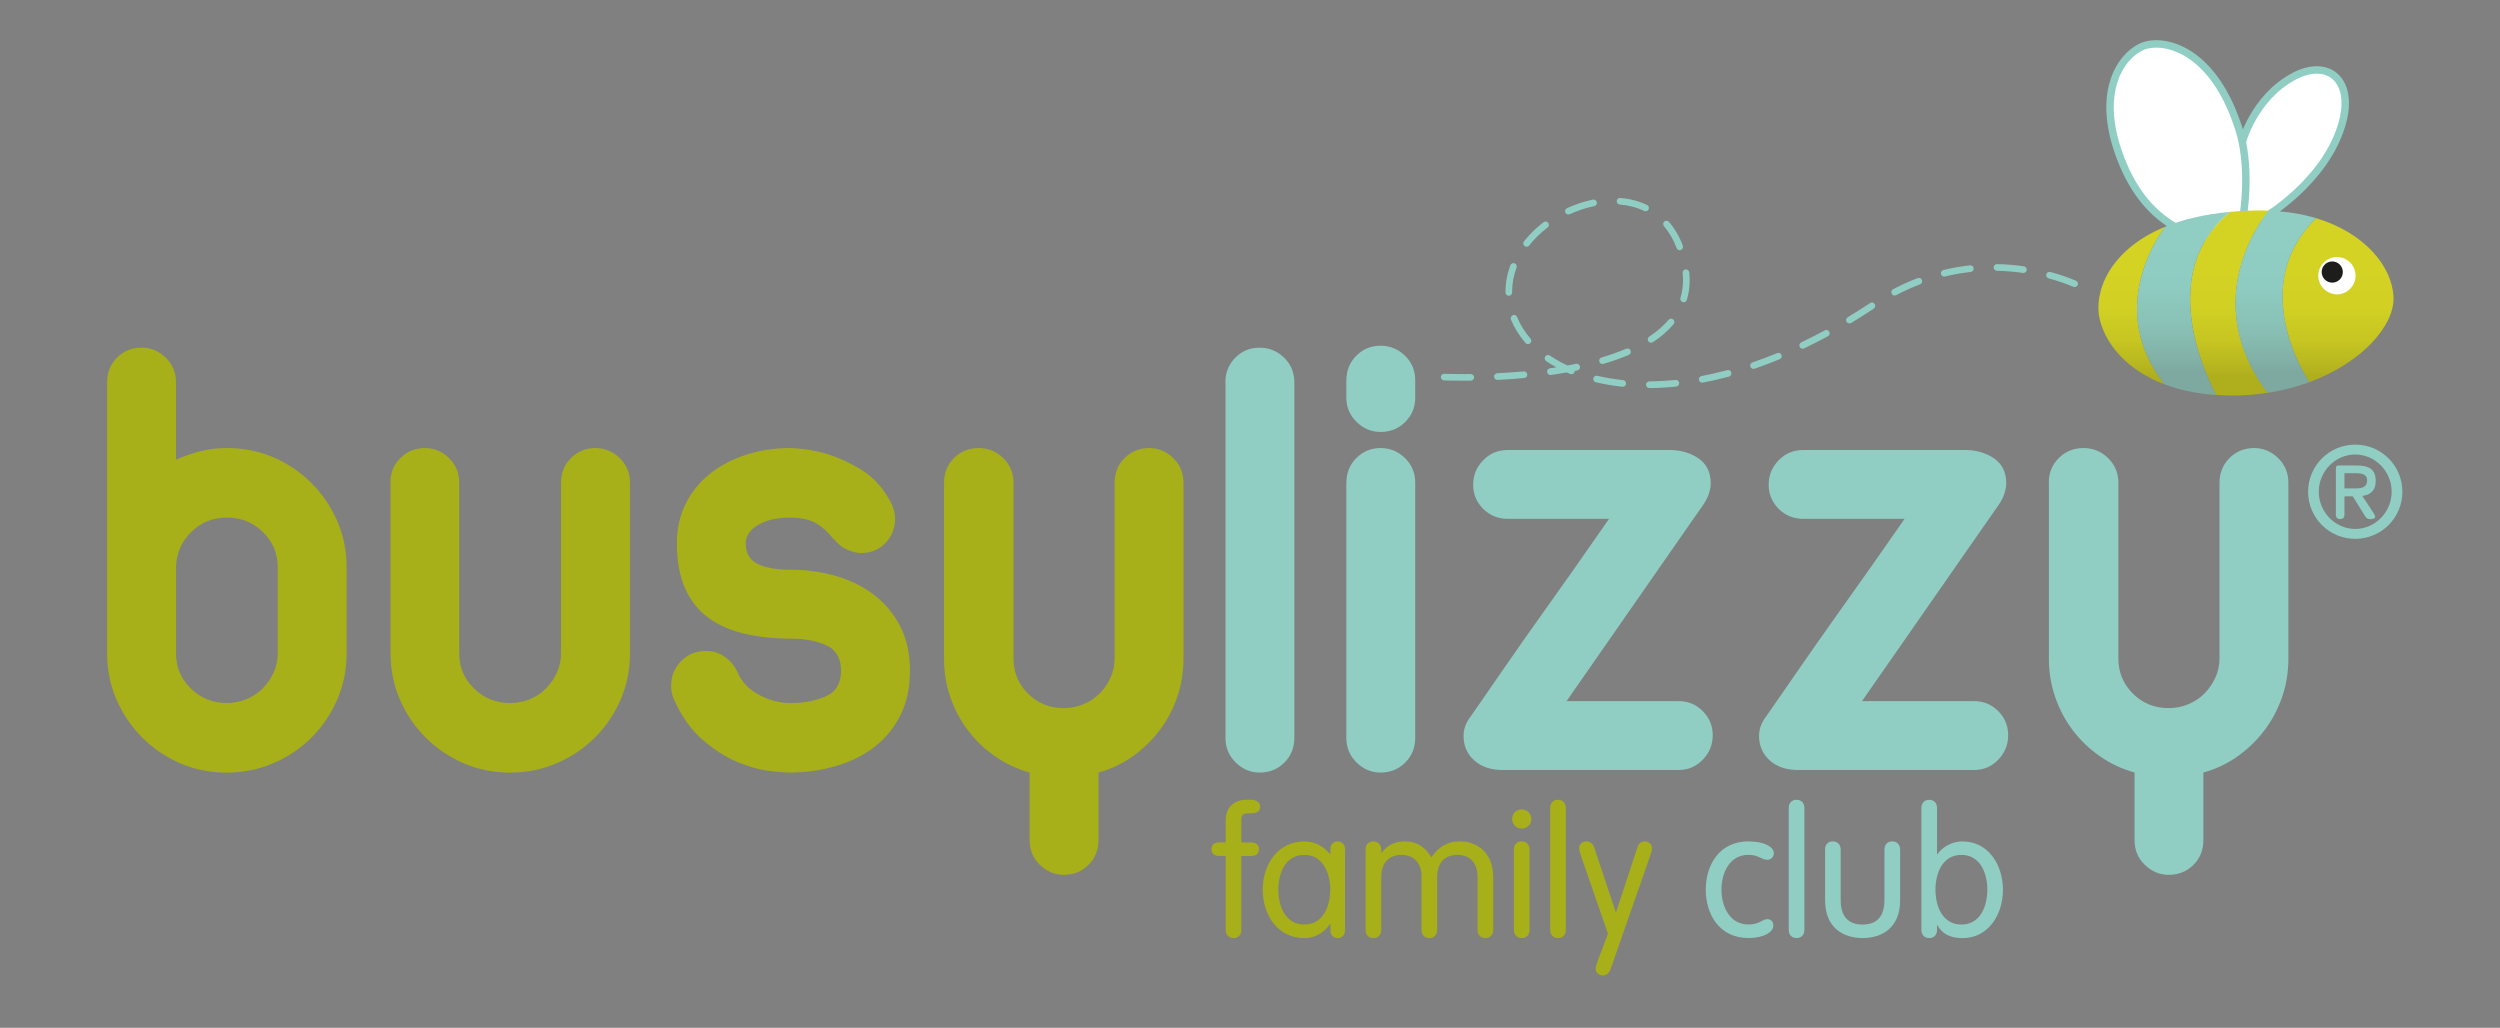 <?xml version="1.0" encoding="UTF-8"?>
<!-- Generator: Adobe Illustrator 27.2.0, SVG Export Plug-In . SVG Version: 6.00 Build 0)  -->
<svg xmlns="http://www.w3.org/2000/svg" xmlns:xlink="http://www.w3.org/1999/xlink" version="1.1" x="0px" y="0px" viewBox="0 0 450 185" style="enable-background:new 0 0 450 185;" xml:space="preserve">
<rect x="0" y="0" width="450" height="185" fill="#808080" stroke="none"/>
<style type="text/css">
	.st0{fill:#A7B018;}
	.st1{fill:#F7BE00;}
	.st2{fill:#87557C;}
	.st3{fill:#BD0A79;}
	.st4{fill:#D688B8;}
	.st5{fill:#EB6680;}
	.st6{fill:#90CEC3;}
	.st7{clip-path:url(#SVGID_00000068662082718157584210000011978409343420199845_);fill:#E3E3E2;}
	.st8{fill:#FFFFFF;}
	.st9{clip-path:url(#SVGID_00000105412341331339187940000014693653068623021704_);fill:#E3E3E2;}
	.st10{clip-path:url(#SVGID_00000037691167837266247370000001266091870562992290_);fill:#F0F0F0;}
	.st11{clip-path:url(#SVGID_00000005265414849479464040000007526634181781883050_);fill:#E3E3E2;}
	.st12{clip-path:url(#SVGID_00000109010061845990394260000012034644555298704519_);fill:#F0F0F0;}
	.st13{clip-path:url(#SVGID_00000161603324089175964080000000386241970836623235_);fill:#E3E3E2;}
	.st14{fill:#86557C;}
	.st15{fill:#8CCABF;}
	.st16{fill:#FFFFFF;stroke:#87C5B8;stroke-width:1.344;stroke-linecap:round;stroke-linejoin:round;}
	.st17{fill:url(#SVGID_00000137815983651492861050000015522559956363458977_);}
	.st18{fill:url(#SVGID_00000155121645016574296390000014022105361401626514_);}
	.st19{fill:url(#SVGID_00000026844003037830226640000012586044824494817194_);}
	.st20{fill:url(#SVGID_00000094613658035659320990000012875883778532396423_);}
	.st21{fill:url(#SVGID_00000038379523991055830570000002855412524014624908_);}
	.st22{fill:#1D1E1C;}
	.st23{fill:url(#SVGID_00000062898088298029106970000008467682534255261362_);}
	.st24{fill:url(#SVGID_00000066501711466451211290000015585632885576819357_);}
	.st25{fill:url(#SVGID_00000017481890249661680490000009142301686017831594_);}
	.st26{fill:url(#SVGID_00000026845966964452742800000008803549573514671530_);}
	.st27{fill:url(#SVGID_00000001649925846499885390000015964586421952326287_);}
	.st28{fill:url(#SVGID_00000085966168622464094630000017795992004290238874_);}
	.st29{fill:url(#SVGID_00000042006628332346762210000008663445605462119575_);}
	.st30{fill:url(#SVGID_00000111184542444263184500000010205737458443420071_);}
	.st31{fill:url(#SVGID_00000075149178746921654380000007469163144928812964_);}
	.st32{fill:url(#SVGID_00000104695780265978699010000017192060570510722697_);}
	.st33{fill:#8DCBC0;}
	.st34{fill:#DA84B5;}
	.st35{fill:#BD0879;}
	.st36{fill:#FFFFFF;stroke:#90CEC3;stroke-width:1.341;stroke-linecap:round;stroke-linejoin:round;}
	.st37{fill:url(#SVGID_00000028310657577959737610000003172123384438422674_);}
	.st38{fill:url(#SVGID_00000136386912960482871830000014391711144808921217_);}
	.st39{fill:url(#SVGID_00000080912469386707607260000014548898503562931584_);}
	.st40{fill:url(#SVGID_00000037679014213089817590000004735859252123836597_);}
	.st41{fill:url(#SVGID_00000062875782318633645140000016498934014088276889_);}
	.st42{fill:#FFFFFF;stroke:#90CEC3;stroke-width:2.482;stroke-linecap:round;stroke-linejoin:round;}
	.st43{fill:url(#SVGID_00000119076735634892196010000008944261852593373847_);}
	.st44{fill:url(#SVGID_00000062178839481396610550000015953562068946586544_);}
	.st45{fill:url(#SVGID_00000161605501506867611810000013707574816314737542_);}
	.st46{fill:url(#SVGID_00000067948326953225355940000007686462217523710653_);}
	.st47{fill:url(#SVGID_00000140725632811693523160000005572655142214086054_);}
	.st48{fill:url(#SVGID_00000051355617964713156860000008589375886357476003_);}
	.st49{fill:url(#SVGID_00000134968366571393803200000013004520353675166893_);}
	.st50{fill:url(#SVGID_00000183226047987251221520000000199492773518633877_);}
	.st51{fill:url(#SVGID_00000085952361220241847430000003747264954988578455_);}
	.st52{fill:url(#SVGID_00000039121824007001028040000003648221774743465147_);}
	.st53{fill:url(#SVGID_00000026853694424340386290000009190529154322287769_);}
	.st54{fill:url(#SVGID_00000034048312404212937780000015662006240479898504_);}
	.st55{fill:url(#SVGID_00000057134284253964267560000001041759083183366078_);}
	.st56{fill:url(#SVGID_00000103958835477277560560000002632473198732725428_);}
	.st57{fill:url(#SVGID_00000075870520461586357930000002548062339496218524_);}
	.st58{fill:url(#SVGID_00000135650588002385666870000004070179803464184255_);}
	.st59{fill:url(#SVGID_00000103955151296178159460000001081288916674674861_);}
	.st60{fill:url(#SVGID_00000174563915523275395800000000298118448116126892_);}
	.st61{fill:url(#SVGID_00000067957896322082299970000009333264032757235105_);}
	.st62{fill:url(#SVGID_00000080907067043331233120000007499047897684838553_);}
	.st63{fill:url(#SVGID_00000114033111663091700790000004545246318665473183_);}
	.st64{fill:url(#SVGID_00000148621265085513946470000011206542547671235247_);}
	.st65{fill:url(#SVGID_00000103258613480710361590000015434342870083466629_);}
	.st66{fill:url(#SVGID_00000103953174576773691950000016083074841627495861_);}
	.st67{fill:url(#SVGID_00000075873357649864250310000017457929249914066350_);}
	.st68{fill:url(#SVGID_00000036238671617905974600000016416414540724403613_);}
	.st69{fill:#B3B3B3;}
	.st70{fill:url(#SVGID_00000075848889092397917170000002367785387535709348_);}
	.st71{fill:#8FCDC2;}
	.st72{fill:url(#SVGID_00000075156728861144504960000014913983434815871123_);}
	.st73{fill:url(#SVGID_00000070089894709348189940000003199131469771780003_);}
	.st74{fill:#DD85BA;}
	.st75{fill:url(#SVGID_00000132071371086936068100000011433814585806484409_);}
	.st76{fill:url(#SVGID_00000099642172150951934830000009575129633905756323_);}
	.st77{fill:url(#SVGID_00000140706857118783722250000002609579804308517047_);}
	.st78{fill:url(#SVGID_00000094605319437937484890000013582035628514958783_);}
	.st79{fill:url(#SVGID_00000117634246614965605170000015813592685704502448_);}
	.st80{fill:url(#SVGID_00000008855318618628323510000016981371216899436686_);}
	.st81{fill:url(#SVGID_00000172423959599046093040000001184858547191289217_);}
	.st82{fill:url(#SVGID_00000049902410738485257820000000073066844219561904_);}
	.st83{fill:url(#SVGID_00000150070835529623129280000000476173362040748944_);}
	.st84{fill:url(#SVGID_00000165231747877676438860000006447711176110363008_);}
	.st85{fill:url(#SVGID_00000111166173821804214520000014081820510500170668_);}
	.st86{fill:url(#SVGID_00000072244310217351063250000016664596491842380422_);}
	.st87{fill:url(#SVGID_00000043446622334643496370000015294198937025071039_);}
	.st88{fill:url(#SVGID_00000013890867986444361520000010348602441945573282_);}
	.st89{fill:url(#SVGID_00000093874722336947338120000017920149092889272741_);}
	.st90{fill:url(#SVGID_00000166656722960952087310000012417184915869400734_);}
	.st91{fill:url(#SVGID_00000013884676586782071810000010597032225698659998_);}
	.st92{fill:url(#SVGID_00000035493167499229400130000002706236501455223459_);}
	.st93{fill:url(#SVGID_00000170981606828403228870000016092469758948611495_);}
	.st94{fill:url(#SVGID_00000041258437232575372830000004891214496618231171_);}
	.st95{fill:url(#SVGID_00000103267482606155753250000016843579667622740647_);}
	.st96{fill:url(#SVGID_00000121959824044632808940000015037148714524217751_);}
	.st97{fill:url(#SVGID_00000030481786744271567740000001920289734044608672_);}
	.st98{fill:url(#SVGID_00000049180838445149780750000000728132918910151580_);}
	.st99{fill:url(#SVGID_00000175315005008816106490000012226251708149486728_);}
	.st100{fill:url(#SVGID_00000103974541886315430820000000877725313623125680_);}
	.st101{fill:url(#SVGID_00000172410323749658831680000016255658393737688464_);}
	.st102{fill:url(#SVGID_00000056388662740936553080000008276573214701487758_);}
	.st103{fill:url(#SVGID_00000178174619661828700330000004396818796397860270_);}
	.st104{fill:url(#SVGID_00000150089897135328809030000009812242772394455449_);}
	.st105{fill:url(#SVGID_00000150794150558661638150000015152439825124125604_);}
	.st106{fill:url(#SVGID_00000086650287837140961460000004831413985566380206_);}
	.st107{fill:url(#SVGID_00000037652684290327192800000016585237236545802136_);}
	.st108{fill:url(#SVGID_00000178917327840139060670000008399387876313518514_);}
	.st109{fill:url(#SVGID_00000082356296156860295210000014048768572822898337_);}
	.st110{fill:url(#SVGID_00000159449933064605462440000000266243471788965789_);}
	.st111{fill:url(#SVGID_00000076572231789090447480000003085122429108281488_);}
	.st112{fill:url(#SVGID_00000034061256128962940030000004583098650506310278_);}
	.st113{fill:url(#SVGID_00000055676982677022264140000000150206792604170399_);}
	.st114{fill:url(#SVGID_00000048497942864573255280000009018111076574396069_);}
	.st115{fill:#FFFFFF;stroke:#88C6B9;stroke-width:1.345;stroke-linecap:round;stroke-linejoin:round;}
	.st116{fill:url(#SVGID_00000068644067664567934330000006575629873636347551_);}
	.st117{fill:url(#SVGID_00000018235865446590806720000009285177280142681779_);}
	.st118{fill:url(#SVGID_00000044146519243943600660000013012889164683381384_);}
	.st119{fill:url(#SVGID_00000108996441792514396950000002896290968478348174_);}
	.st120{fill:url(#SVGID_00000136371163680809997700000016486063526997537210_);}
	.st121{fill:url(#SVGID_00000148625279302137524070000013524005013158301594_);}
	.st122{fill:url(#SVGID_00000117665267002984100410000017469077273385717154_);}
	.st123{fill:url(#SVGID_00000128471722400312227140000004526441577692940986_);}
	.st124{fill:url(#SVGID_00000168079529860750609880000009069039526573289607_);}
	.st125{fill:url(#SVGID_00000119836980003711824240000013727332768668662161_);}
	.st126{fill:#FFFFFF;stroke:#87C5B8;stroke-width:2.486;stroke-linecap:round;stroke-linejoin:round;}
	.st127{fill:url(#SVGID_00000178168688948648827780000001120619840457471119_);}
	.st128{fill:url(#SVGID_00000042012529224969242770000014523273615859511437_);}
	.st129{fill:url(#SVGID_00000152946790596423808760000010272889809185795477_);}
	.st130{fill:url(#SVGID_00000044867813399733173490000011963227916606751912_);}
	.st131{fill:url(#SVGID_00000045579294693823925080000008168368022382518954_);}
	.st132{fill:url(#SVGID_00000130642665379160483570000006278544777213270702_);}
	.st133{fill:url(#SVGID_00000011739577228574996250000011989146940719642259_);}
	.st134{fill:url(#SVGID_00000060742501494654304730000017019367650933318037_);}
	.st135{fill:url(#SVGID_00000152261975275194978320000017179572382145343653_);}
	.st136{fill:url(#SVGID_00000165214125524952752040000010827770862539477177_);}
	.st137{fill:url(#SVGID_00000126300286247413567860000000293605462612949120_);}
	.st138{fill:url(#SVGID_00000132799150023517489030000003611551184207276189_);}
	.st139{fill:url(#SVGID_00000150068394869306582390000000506120410665273492_);}
	.st140{fill:url(#SVGID_00000044143361711768746200000011678583367856709787_);}
	.st141{fill:url(#SVGID_00000133515657438725996660000004698606457385086620_);}
	.st142{fill:url(#SVGID_00000090975094887496439760000005274703949780176814_);}
	.st143{fill:url(#SVGID_00000103237818652183610280000018169279761616607898_);}
	.st144{fill:url(#SVGID_00000005950112392697555810000018030424872206130346_);}
	.st145{fill:url(#SVGID_00000030476035197692555600000016028709399499490731_);}
	.st146{fill:url(#SVGID_00000072268006323199734240000016577324282152341686_);}
	.st147{fill:url(#SVGID_00000054243630329092785650000010638302422552109739_);}
	.st148{fill:url(#SVGID_00000178206007167334570340000010485739109852344734_);}
	.st149{fill:url(#SVGID_00000070808962961676894160000005375566703779280826_);}
	.st150{fill:url(#SVGID_00000176032482586993114430000004916654868629902511_);}
	.st151{fill:url(#SVGID_00000047059931624105590840000000627824593932591807_);}
	.st152{fill:none;stroke:#FFFFFF;stroke-width:1.184;}
	.st153{fill:#FFFFFF;stroke:#FFFFFF;stroke-width:1.184;}
	.st154{fill:none;stroke:#FFFFFF;stroke-width:1.184;stroke-linecap:round;stroke-linejoin:round;}
</style>
<g id="Layer_3">
</g>
<g id="Layer_1">
</g>
<g id="Silhouettes">
	<g>
		<g>
			<g>
				<path class="st0" d="M19.28,68.83c0-1.78,0.59-3.26,1.79-4.46c1.2-1.2,2.68-1.79,4.46-1.79c1.62,0,3.05,0.6,4.29,1.79      c1.24,1.2,1.86,2.69,1.86,4.46v13.91c1.39-0.62,2.84-1.12,4.34-1.51c1.51-0.39,3.11-0.58,4.81-0.58c3.02,0,5.81,0.56,8.41,1.68      c2.58,1.12,4.86,2.66,6.83,4.63c1.97,1.97,3.51,4.25,4.64,6.84c1.12,2.59,1.68,5.35,1.68,8.29v15.53c0,2.94-0.56,5.7-1.68,8.29      c-1.13,2.59-2.66,4.87-4.64,6.84c-1.97,1.97-4.27,3.52-6.9,4.64c-2.62,1.12-5.41,1.68-8.34,1.68c-3.01,0-5.81-0.56-8.4-1.68      c-2.59-1.12-4.86-2.67-6.83-4.64c-1.97-1.97-3.52-4.25-4.64-6.84c-1.12-2.59-1.68-5.35-1.68-8.29V68.83z M31.68,117.61      c0,2.48,0.88,4.58,2.66,6.32c1.78,1.74,3.94,2.61,6.49,2.61c1.24,0,2.41-0.23,3.54-0.69c1.12-0.47,2.09-1.1,2.9-1.92      c0.81-0.81,1.47-1.75,1.97-2.84c0.5-1.08,0.75-2.24,0.75-3.48v-15.53c0-2.47-0.89-4.58-2.66-6.31      c-1.78-1.74-3.94-2.61-6.49-2.61c-2.47,0-4.58,0.83-6.31,2.49c-1.74,1.66-2.69,3.69-2.84,6.08V117.61z"></path>
				<path class="st0" d="M70.27,86.91c0-1.78,0.6-3.27,1.79-4.46c1.2-1.19,2.68-1.8,4.46-1.8c1.62,0,3.05,0.6,4.29,1.8      c1.24,1.2,1.85,2.69,1.85,4.46v30.71c0,2.48,0.89,4.58,2.67,6.32c1.78,1.74,3.94,2.61,6.49,2.61c1.24,0,2.42-0.23,3.54-0.69      c1.12-0.47,2.08-1.1,2.9-1.92c0.81-0.81,1.47-1.75,1.97-2.84c0.5-1.08,0.75-2.24,0.75-3.48V86.91c0-1.78,0.6-3.27,1.8-4.46      c1.2-1.19,2.65-1.8,4.35-1.8c1.7,0,3.17,0.6,4.41,1.8c1.23,1.2,1.86,2.69,1.86,4.46v30.71c0,2.94-0.56,5.7-1.68,8.29      c-1.12,2.59-2.66,4.87-4.63,6.84c-1.97,1.97-4.27,3.52-6.9,4.64c-2.63,1.12-5.41,1.68-8.34,1.68c-3.01,0-5.82-0.56-8.4-1.68      c-2.59-1.12-4.87-2.67-6.84-4.64c-1.97-1.97-3.52-4.25-4.63-6.84c-1.12-2.59-1.68-5.35-1.68-8.29V86.91z"></path>
				<path class="st0" d="M121.84,97.8c0-2.55,0.5-4.87,1.5-6.95c1-2.09,2.42-3.88,4.23-5.39c1.81-1.5,3.98-2.68,6.49-3.53      c2.51-0.85,5.23-1.28,8.17-1.28c2.39,0.08,4.71,0.46,6.95,1.16c1.93,0.62,3.9,1.55,5.91,2.78c2.01,1.24,3.67,3.01,4.98,5.33      c0.7,1.16,1.04,2.32,1.04,3.47c0,1.71-0.58,3.15-1.74,4.35c-1.16,1.2-2.59,1.8-4.29,1.8c-0.85,0-1.74-0.21-2.66-0.64      c-0.93-0.42-1.7-1.06-2.32-1.91v0.12c-1.08-1.39-2.2-2.39-3.36-3.01c-1.15-0.62-2.66-0.93-4.52-0.93      c-2.39,0-4.33,0.44-5.79,1.33c-1.47,0.89-2.2,1.99-2.2,3.3c0,1.78,0.71,3.01,2.15,3.71c1.42,0.7,3.37,1.04,5.85,1.04      c2.94,0,5.72,0.39,8.35,1.16c2.63,0.77,4.93,1.93,6.89,3.48c1.97,1.54,3.52,3.44,4.64,5.68c1.12,2.24,1.68,4.86,1.68,7.88      c0,3.09-0.58,5.78-1.74,8.05c-1.16,2.28-2.72,4.17-4.69,5.68c-1.97,1.51-4.29,2.65-6.95,3.42c-2.66,0.77-5.47,1.16-8.4,1.16      c-0.62,0-1.78-0.1-3.48-0.29c-1.7-0.19-3.59-0.71-5.68-1.56c-2.09-0.85-4.19-2.18-6.32-4c-2.13-1.81-3.88-4.3-5.28-7.47      c-0.31-0.62-0.45-1.39-0.45-2.31c0-1.7,0.59-3.17,1.79-4.41c1.2-1.23,2.68-1.85,4.46-1.85c1.32,0,2.47,0.37,3.48,1.1      c1,0.74,1.74,1.64,2.21,2.72c0.77,1.78,2.08,3.15,3.94,4.12c1.85,0.96,3.7,1.44,5.56,1.44c2.47,0,4.62-0.41,6.43-1.22      c1.81-0.81,2.72-2.34,2.72-4.58c0-2.24-0.87-3.77-2.61-4.58c-1.74-0.81-3.93-1.22-6.55-1.22c-2.94,0-5.66-0.29-8.17-0.87      c-2.51-0.58-4.68-1.53-6.49-2.84c-1.82-1.31-3.23-3.07-4.23-5.27C122.34,103.77,121.84,101.04,121.84,97.8z"></path>
				<path class="st0" d="M169.93,86.91c0-1.78,0.59-3.27,1.79-4.46c1.2-1.19,2.68-1.8,4.46-1.8c1.7,0,3.16,0.6,4.4,1.8      c1.23,1.2,1.85,2.69,1.85,4.46v31.63c0,2.47,0.87,4.58,2.61,6.31c1.74,1.74,3.88,2.61,6.43,2.61c1.23,0,2.42-0.22,3.54-0.7      c1.12-0.46,2.08-1.1,2.9-1.91c0.81-0.81,1.47-1.75,1.97-2.84c0.5-1.08,0.75-2.24,0.75-3.48V86.91c0-1.78,0.6-3.27,1.8-4.46      c1.19-1.19,2.68-1.8,4.46-1.8c1.62,0,3.05,0.6,4.29,1.8c1.23,1.2,1.85,2.69,1.85,4.46v31.63c0,2.47-0.39,4.81-1.16,7.01      c-0.77,2.2-1.84,4.19-3.19,5.96c-1.35,1.78-2.95,3.32-4.81,4.64c-1.86,1.32-3.9,2.28-6.14,2.9v12.16c0,1.78-0.6,3.27-1.8,4.47      c-1.2,1.2-2.68,1.79-4.46,1.79c-1.62,0-3.05-0.6-4.29-1.79c-1.24-1.2-1.85-2.69-1.85-4.47v-12.16c-2.24-0.62-4.31-1.58-6.2-2.9      c-1.89-1.31-3.52-2.86-4.86-4.64c-1.36-1.77-2.42-3.76-3.19-5.96c-0.77-2.2-1.15-4.54-1.15-7.01V86.91z"></path>
				<path class="st6" d="M220.57,68.83c0-1.78,0.6-3.26,1.8-4.46c1.2-1.2,2.65-1.79,4.35-1.79c1.7,0,3.17,0.6,4.41,1.79      c1.23,1.2,1.85,2.69,1.85,4.46v63.97c0,1.78-0.6,3.26-1.79,4.46c-1.2,1.2-2.69,1.8-4.46,1.8c-1.62,0-3.05-0.6-4.29-1.8      c-1.23-1.2-1.85-2.68-1.85-4.46V68.83z"></path>
				<path class="st6" d="M242.35,68.48c0-1.78,0.6-3.26,1.79-4.46c1.2-1.2,2.65-1.79,4.35-1.79c1.7,0,3.17,0.6,4.4,1.79      c1.24,1.2,1.85,2.69,1.85,4.46v3.13c0,1.7-0.6,3.15-1.8,4.34c-1.2,1.2-2.68,1.8-4.46,1.8c-1.62,0-3.06-0.6-4.29-1.8      c-1.23-1.2-1.85-2.65-1.85-4.34V68.48z M242.35,86.91c0-1.78,0.6-3.27,1.79-4.46c1.2-1.19,2.65-1.8,4.35-1.8      c1.7,0,3.17,0.6,4.4,1.8c1.24,1.2,1.85,2.69,1.85,4.46v45.89c0,1.78-0.6,3.26-1.8,4.46c-1.2,1.2-2.68,1.8-4.46,1.8      c-1.62,0-3.06-0.6-4.29-1.8c-1.23-1.2-1.85-2.68-1.85-4.46V86.91z"></path>
				<path class="st6" d="M271.43,93.39c-1.78,0-3.26-0.6-4.46-1.8c-1.2-1.2-1.8-2.65-1.8-4.34c0-1.7,0.6-3.17,1.8-4.4      c1.2-1.24,2.68-1.85,4.46-1.85h29.09c2,0,3.75,0.51,5.21,1.51c1.47,1,2.2,2.51,2.2,4.52c0,0.46-0.09,1.02-0.28,1.68      c-0.2,0.66-0.52,1.33-0.99,2.03l-24.68,35.46h20.16c1.7,0,3.15,0.6,4.35,1.8c1.2,1.2,1.8,2.65,1.8,4.35c0,1.7-0.6,3.17-1.8,4.4      c-1.2,1.24-2.65,1.85-4.35,1.85h-31.63c-2.17,0-3.88-0.58-5.16-1.74c-1.28-1.16-1.91-2.63-1.91-4.41c0-1.23,0.42-2.39,1.28-3.48      c2.24-3.24,4.36-6.32,6.37-9.21c2.01-2.9,4.01-5.76,6.02-8.58c2.01-2.82,4.04-5.68,6.09-8.58c2.04-2.9,4.19-5.97,6.43-9.21      H271.43z"></path>
				<path class="st6" d="M324.63,93.39c-1.78,0-3.27-0.6-4.47-1.8c-1.19-1.2-1.8-2.65-1.8-4.34c0-1.7,0.6-3.17,1.8-4.4      c1.2-1.24,2.69-1.85,4.47-1.85h29.08c2.01,0,3.75,0.51,5.22,1.51c1.46,1,2.2,2.51,2.2,4.52c0,0.46-0.1,1.02-0.29,1.68      c-0.2,0.66-0.52,1.33-0.99,2.03l-24.69,35.46h20.17c1.7,0,3.15,0.6,4.35,1.8c1.19,1.2,1.79,2.65,1.79,4.35      c0,1.7-0.6,3.17-1.79,4.4c-1.2,1.24-2.65,1.85-4.35,1.85h-31.63c-2.17,0-3.89-0.58-5.16-1.74c-1.27-1.16-1.91-2.63-1.91-4.41      c0-1.23,0.42-2.39,1.27-3.48c2.24-3.24,4.37-6.32,6.38-9.21c2.01-2.9,4.01-5.76,6.02-8.58c2.01-2.82,4.04-5.68,6.08-8.58      c2.05-2.9,4.19-5.97,6.44-9.21H324.63z"></path>
				<path class="st6" d="M368.78,86.91c0-1.78,0.6-3.27,1.8-4.46c1.2-1.19,2.69-1.8,4.46-1.8c1.7,0,3.17,0.6,4.41,1.8      c1.24,1.2,1.86,2.69,1.86,4.46v31.63c0,2.47,0.87,4.58,2.61,6.31c1.74,1.74,3.88,2.61,6.43,2.61c1.24,0,2.41-0.22,3.54-0.7      c1.11-0.46,2.08-1.1,2.89-1.91c0.81-0.81,1.46-1.75,1.97-2.84c0.5-1.08,0.76-2.24,0.76-3.48V86.91c0-1.78,0.6-3.27,1.8-4.46      c1.19-1.19,2.68-1.8,4.46-1.8c1.62,0,3.05,0.6,4.29,1.8c1.23,1.2,1.85,2.69,1.85,4.46v31.63c0,2.47-0.39,4.81-1.16,7.01      c-0.78,2.2-1.83,4.19-3.19,5.96c-1.35,1.78-2.95,3.32-4.81,4.64c-1.85,1.32-3.9,2.28-6.14,2.9v12.16c0,1.78-0.59,3.27-1.79,4.47      c-1.2,1.2-2.69,1.79-4.46,1.79c-1.62,0-3.05-0.6-4.29-1.79c-1.24-1.2-1.85-2.69-1.85-4.47v-12.16c-2.24-0.62-4.31-1.58-6.2-2.9      c-1.9-1.31-3.52-2.86-4.87-4.64c-1.36-1.77-2.42-3.76-3.19-5.96c-0.77-2.2-1.16-4.54-1.16-7.01V86.91z"></path>
			</g>
			<g>
				<path class="st36" d="M408.03,38.85c0,0,10.39-6.22,13.44-16.22c2.51-8.2-2.4-12.22-8.65-8.84c-7.14,3.85-9.22,11.81-9.22,11.81      l0.29,14.17L408.03,38.85"></path>
				<path class="st6" d="M296.28,69.25c0-0.33,0.26-0.6,0.6-0.6l0,0c1.51-0.01,3.09-0.1,4.72-0.26l0,0c0.33-0.03,0.62,0.2,0.65,0.53      l0,0c0.03,0.33-0.2,0.62-0.53,0.66l0,0c-1.66,0.17-3.27,0.26-4.83,0.27l0,0C296.55,69.84,296.29,69.57,296.28,69.25      L296.28,69.25z M292.05,69.61c-1.69-0.17-3.29-0.45-4.8-0.81l0,0h-0.01c-0.32-0.07-0.51-0.4-0.44-0.72l0,0      c0.08-0.32,0.4-0.52,0.72-0.44l0,0c1.46,0.35,3,0.61,4.63,0.78l0,0c0.33,0.03,0.57,0.33,0.54,0.65l0,0      c-0.03,0.31-0.29,0.54-0.6,0.54l0,0C292.08,69.62,292.06,69.62,292.05,69.61L292.05,69.61z M305.8,68.39      c-0.06-0.33,0.15-0.64,0.48-0.7l0,0c1.5-0.29,3.05-0.64,4.62-1.06l0,0c0.32-0.09,0.65,0.1,0.73,0.42l0,0      c0.08,0.32-0.1,0.65-0.42,0.74l0,0c-1.6,0.43-3.18,0.79-4.71,1.08l0,0c-0.04,0-0.07,0.01-0.11,0.01l0,0      C306.11,68.88,305.86,68.68,305.8,68.39L305.8,68.39z M259.92,68.47c-0.33-0.01-0.59-0.3-0.57-0.62l0,0      c0.01-0.33,0.3-0.59,0.62-0.57l0,0c0.01,0,1.33,0.06,3.54,0.06l0,0c0.38,0,0.79-0.01,1.22-0.01l0,0c0.33,0,0.6,0.26,0.6,0.59      l0,0c0,0.33-0.26,0.6-0.59,0.6l0,0c-0.44,0-0.85,0-1.24,0l0,0C261.28,68.53,259.92,68.47,259.92,68.47L259.92,68.47z       M268.93,67.81c-0.02-0.33,0.24-0.61,0.58-0.63l0,0c1.49-0.07,3.09-0.18,4.75-0.33l0,0c0.33-0.03,0.62,0.21,0.65,0.54l0,0      c0.03,0.33-0.21,0.62-0.54,0.65l0,0c-1.68,0.16-3.3,0.27-4.8,0.34l0,0h-0.01c-0.01,0-0.01,0-0.03,0l0,0      C269.21,68.38,268.95,68.13,268.93,67.81L268.93,67.81z M278.48,66.97c-0.04-0.33,0.18-0.63,0.51-0.68l0,0      c0.39-0.05,0.77-0.11,1.16-0.17l0,0c-0.65-0.35-1.27-0.73-1.86-1.13l0,0l0.01,0c-0.27-0.19-0.34-0.56-0.16-0.83l0,0      c0.18-0.27,0.55-0.35,0.83-0.16l0,0c0.97,0.65,2.03,1.25,3.18,1.79l0,0c0.51-0.1,1.03-0.19,1.54-0.3l0,0      c0.32-0.07,0.65,0.14,0.71,0.47l0,0c0.06,0.32-0.14,0.64-0.47,0.71l0,0c-0.16,0.03-0.32,0.07-0.48,0.1l0,0      c0,0.07-0.01,0.15-0.04,0.22l0,0c-0.13,0.31-0.48,0.45-0.78,0.32l0,0c-0.21-0.09-0.42-0.17-0.63-0.27l0,0      c-0.94,0.17-1.89,0.32-2.82,0.45l0,0h-0.01c-0.03,0-0.05,0.01-0.08,0.01l0,0C278.78,67.49,278.52,67.27,278.48,66.97      L278.48,66.97z M315.07,66c-0.11-0.31,0.05-0.66,0.37-0.76l0,0c1.46-0.5,2.94-1.06,4.45-1.68l0,0c0.3-0.12,0.65,0.02,0.78,0.32      l0,0c0.12,0.3-0.02,0.65-0.32,0.78l0,0c-1.53,0.63-3.04,1.19-4.51,1.7l0,0c-0.07,0.02-0.12,0.03-0.19,0.03l0,0      C315.39,66.41,315.15,66.25,315.07,66L315.07,66z M287.87,65.09c-0.09-0.32,0.09-0.65,0.41-0.74l0,0      c1.54-0.46,3.04-0.98,4.44-1.58l0,0c0.31-0.13,0.66,0.01,0.79,0.32l0,0c0.13,0.3-0.01,0.65-0.32,0.79l0,0      c-1.46,0.62-2.99,1.15-4.58,1.62l0,0h0c-0.05,0.01-0.12,0.02-0.17,0.02l0,0C288.19,65.52,287.95,65.35,287.87,65.09      L287.87,65.09z M323.94,62.43c-0.14-0.3-0.02-0.66,0.28-0.8l0,0c1.4-0.67,2.81-1.39,4.24-2.16l0,0      c0.29-0.16,0.65-0.05,0.81,0.24l0,0c0.16,0.29,0.05,0.65-0.24,0.81l0,0c-1.44,0.78-2.87,1.51-4.29,2.19l0,0      c-0.09,0.04-0.17,0.06-0.26,0.06l0,0C324.26,62.77,324.04,62.65,323.94,62.43L323.94,62.43z M274.59,61.74      c-1.12-1.3-2-2.71-2.62-4.22l0,0c-0.12-0.31,0.03-0.65,0.33-0.78l0,0c0.31-0.13,0.66,0.02,0.78,0.33l0,0      c0.55,1.37,1.36,2.67,2.41,3.88l0,0c0.21,0.25,0.19,0.63-0.06,0.84l0,0c-0.11,0.1-0.26,0.15-0.4,0.15l0,0      C274.87,61.95,274.71,61.87,274.59,61.74L274.59,61.74z M296.69,61.42c-0.19-0.27-0.11-0.64,0.17-0.83l0,0      c1.35-0.89,2.52-1.9,3.47-3.01l0,0c0.21-0.26,0.58-0.29,0.84-0.08l0,0c0.25,0.21,0.29,0.59,0.08,0.84l0,0      c-1.03,1.24-2.29,2.31-3.73,3.25l0,0c-0.1,0.07-0.21,0.1-0.33,0.1l0,0C296.99,61.69,296.81,61.59,296.69,61.42L296.69,61.42z       M332.38,57.92c-0.16-0.28-0.07-0.65,0.21-0.82l0,0c1.33-0.8,2.67-1.66,4.03-2.55l0,0c0.26-0.18,0.64-0.11,0.82,0.17l0,0      c0.18,0.27,0.11,0.65-0.16,0.83l0,0c-1.37,0.91-2.73,1.77-4.06,2.58l0,0c-0.09,0.06-0.2,0.09-0.31,0.09l0,0      C332.69,58.21,332.49,58.1,332.38,57.92L332.38,57.92z M302.88,54.38c-0.32-0.1-0.5-0.43-0.4-0.74l0,0      c0.3-1,0.46-2.06,0.46-3.22l0,0c0-0.41-0.02-0.84-0.07-1.28l0,0c-0.03-0.33,0.21-0.62,0.54-0.65l0,0      c0.33-0.03,0.62,0.21,0.66,0.54l0,0c0.04,0.48,0.07,0.95,0.07,1.4l0,0c0,1.27-0.17,2.46-0.51,3.56l0,0h0      c-0.08,0.26-0.32,0.42-0.58,0.42l0,0C303,54.4,302.94,54.4,302.88,54.38L302.88,54.38z M270.99,52.64c0-0.04,0-0.1,0-0.14l0,0      c0-1.65,0.31-3.25,0.88-4.75l0,0c0.11-0.31,0.45-0.47,0.76-0.35l0,0c0.31,0.11,0.46,0.46,0.35,0.77l0,0      c-0.51,1.38-0.8,2.83-0.8,4.33l0,0c0,0.04,0,0.09,0,0.13l0,0c0.01,0.34-0.26,0.61-0.59,0.61l0,0      C271.26,53.24,270.99,52.97,270.99,52.64L270.99,52.64z M340.51,52.87c-0.16-0.3-0.04-0.65,0.25-0.81l0,0      c1.49-0.78,2.96-1.45,4.42-2l0,0c0.31-0.12,0.65,0.03,0.77,0.34l0,0c0.12,0.31-0.03,0.66-0.34,0.78l0,0      c-1.41,0.54-2.84,1.18-4.29,1.94l0,0c-0.09,0.05-0.19,0.07-0.28,0.07l0,0C340.82,53.19,340.62,53.08,340.51,52.87L340.51,52.87z       M373.21,51.63c-1.21-0.51-2.72-1.05-4.46-1.53l0,0v0.01c-0.32-0.09-0.5-0.42-0.42-0.74l0,0c0.09-0.32,0.42-0.51,0.73-0.42l0,0      c1.8,0.49,3.35,1.05,4.6,1.57l0,0c0.31,0.12,0.45,0.48,0.32,0.78l0,0c-0.09,0.23-0.32,0.37-0.55,0.37l0,0      C373.35,51.67,373.28,51.65,373.21,51.63L373.21,51.63z M349.38,49.33c-0.08-0.32,0.12-0.65,0.44-0.73l0,0      c1.63-0.4,3.24-0.67,4.78-0.84l0,0c0.33-0.04,0.63,0.2,0.66,0.53l0,0c0.04,0.33-0.2,0.62-0.53,0.66l0,0      c-1.5,0.17-3.05,0.43-4.63,0.82l0,0h0c-0.04,0.01-0.09,0.02-0.14,0.02l0,0C349.7,49.79,349.45,49.61,349.38,49.33L349.38,49.33z       M364.14,49.13c-1.48-0.21-3.04-0.36-4.7-0.39l0,0c-0.32-0.01-0.59-0.28-0.58-0.61l0,0c0-0.34,0.27-0.59,0.6-0.59l0,0      c1.71,0.03,3.33,0.18,4.85,0.4l0,0c0.32,0.05,0.55,0.35,0.5,0.68l0,0c-0.04,0.3-0.29,0.52-0.58,0.52l0,0      C364.2,49.14,364.17,49.14,364.14,49.13L364.14,49.13z M301.8,44.66c-0.6-1.58-1.38-2.88-2.28-3.95l0,0      c-0.22-0.25-0.19-0.63,0.06-0.84l0,0c0.25-0.21,0.63-0.18,0.84,0.07l0,0c1.01,1.17,1.86,2.6,2.49,4.29l0,0      c0.11,0.31-0.04,0.65-0.35,0.77l0,0c-0.07,0.03-0.13,0.04-0.21,0.04l0,0C302.12,45.04,301.89,44.89,301.8,44.66L301.8,44.66z       M274.42,44.28c-0.26-0.2-0.31-0.58-0.1-0.84l0,0c1.01-1.28,2.2-2.43,3.52-3.44l0,0c0.26-0.21,0.64-0.15,0.84,0.11l0,0      c0.19,0.26,0.15,0.64-0.11,0.84l0,0c-1.25,0.95-2.38,2.04-3.31,3.23l0,0c-0.12,0.15-0.29,0.23-0.47,0.23l0,0      C274.66,44.41,274.53,44.37,274.42,44.28L274.42,44.28z M281.76,38.26c-0.14-0.3,0-0.65,0.3-0.79l0,0      c1.5-0.69,3.08-1.21,4.66-1.54l0,0c0.32-0.07,0.64,0.14,0.71,0.47l0,0c0.06,0.33-0.14,0.64-0.47,0.71l0,0      c-1.5,0.3-2.98,0.79-4.41,1.45l0,0c-0.08,0.03-0.17,0.05-0.25,0.05l0,0C282.08,38.61,281.86,38.48,281.76,38.26L281.76,38.26z       M295.95,37.97c-1.35-0.65-2.84-1.03-4.39-1.15l0,0c-0.33-0.03-0.58-0.32-0.55-0.64l0,0c0.02-0.33,0.32-0.58,0.64-0.55l0,0      c1.68,0.14,3.31,0.55,4.82,1.26l0,0c0.3,0.14,0.42,0.5,0.28,0.8l0,0c-0.1,0.21-0.33,0.33-0.54,0.33l0,0      C296.12,38.03,296.03,38.01,295.95,37.97L295.95,37.97z"></path>
				<path class="st36" d="M397.17,42.67c0,0-9.67-0.42-14.99-13.01c-5.32-12.6-0.55-19.4,3.19-21.19c3.74-1.79,13.35,0,17.96,15.83      c1.74,6.83,0.5,14.16,0.5,14.16L397.17,42.67z"></path>
				<g>
					
						<linearGradient id="SVGID_00000026131377710444052690000006739590141482990488_" gradientUnits="userSpaceOnUse" x1="401.284" y1="67.626" x2="401.284" y2="48.721">
						<stop offset="0" style="stop-color:#AFAF1E"></stop>
						<stop offset="0.08" style="stop-color:#B6B51F"></stop>
						<stop offset="0.348" style="stop-color:#C7C622"></stop>
						<stop offset="0.641" style="stop-color:#D1D023"></stop>
						<stop offset="1" style="stop-color:#D4D324"></stop>
					</linearGradient>
					<path style="fill:url(#SVGID_00000026131377710444052690000006739590141482990488_);" d="M408.35,37.93       c-0.44-0.01-0.87-0.05-1.33-0.05c-2.01,0-3.87,0.09-5.63,0.25c-13.22,10.92-4.48,29.19-2.47,32.96       c1.3,0.09,2.65,0.13,4.08,0.09c1.79-0.05,3.51-0.23,5.16-0.49C396.17,54.7,406.3,40.5,408.35,37.93z"></path>
					
						<linearGradient id="SVGID_00000165204954055267265540000005251842518609318054_" gradientUnits="userSpaceOnUse" x1="383.718" y1="67.625" x2="383.718" y2="48.721">
						<stop offset="0" style="stop-color:#AFAF1E"></stop>
						<stop offset="0.08" style="stop-color:#B6B51F"></stop>
						<stop offset="0.348" style="stop-color:#C7C622"></stop>
						<stop offset="0.641" style="stop-color:#D1D023"></stop>
						<stop offset="1" style="stop-color:#D4D324"></stop>
					</linearGradient>
					<path style="fill:url(#SVGID_00000165204954055267265540000005251842518609318054_);" d="M389.73,40.81       c-10.23,4.21-12.92,11.99-11.78,16.67c1.16,4.73,5.1,9.22,11.68,11.71C379.14,55.88,388.32,42.68,389.73,40.81z"></path>
					
						<linearGradient id="SVGID_00000154410087755440843460000008402473650494687362_" gradientUnits="userSpaceOnUse" x1="420.852" y1="67.626" x2="420.852" y2="48.722">
						<stop offset="0" style="stop-color:#AFAF1E"></stop>
						<stop offset="0.08" style="stop-color:#B6B51F"></stop>
						<stop offset="0.348" style="stop-color:#C7C622"></stop>
						<stop offset="0.641" style="stop-color:#D1D023"></stop>
						<stop offset="1" style="stop-color:#D4D324"></stop>
					</linearGradient>
					<path style="fill:url(#SVGID_00000154410087755440843460000008402473650494687362_);" d="M430.83,53.43       c-0.28-5.55-5.23-11.53-13.94-14.16c-12.37,12.11-2,28.33-1.21,29.52C425.33,65.23,431.07,58.48,430.83,53.43z"></path>
					
						<linearGradient id="SVGID_00000119803309569065640340000001648987669143514013_" gradientUnits="userSpaceOnUse" x1="393.026" y1="66.881" x2="393.026" y2="43.497">
						<stop offset="0" style="stop-color:#7EA9A0"></stop>
						<stop offset="0.08" style="stop-color:#81B0A6"></stop>
						<stop offset="0.348" style="stop-color:#89C1B6"></stop>
						<stop offset="0.641" style="stop-color:#8ECBC0"></stop>
						<stop offset="1" style="stop-color:#90CEC3"></stop>
					</linearGradient>
					<path style="fill:url(#SVGID_00000119803309569065640340000001648987669143514013_);" d="M401.39,38.14       c-4.67,0.43-8.52,1.38-11.66,2.67c-1.41,1.87-10.59,15.07-0.1,28.37c2.67,1.01,5.75,1.68,9.28,1.92       C396.9,67.33,388.16,49.06,401.39,38.14z"></path>
					
						<linearGradient id="SVGID_00000127031316090387842570000005007804302371262598_" gradientUnits="userSpaceOnUse" x1="409.647" y1="66.878" x2="409.647" y2="43.498">
						<stop offset="0" style="stop-color:#7EA9A0"></stop>
						<stop offset="0.08" style="stop-color:#81B0A6"></stop>
						<stop offset="0.348" style="stop-color:#89C1B6"></stop>
						<stop offset="0.641" style="stop-color:#8ECBC0"></stop>
						<stop offset="1" style="stop-color:#90CEC3"></stop>
					</linearGradient>
					<path style="fill:url(#SVGID_00000127031316090387842570000005007804302371262598_);" d="M416.89,39.27       c-2.53-0.77-5.4-1.23-8.55-1.34c-2.05,2.57-12.18,16.77-0.2,32.78c2.72-0.41,5.23-1.08,7.53-1.92       C414.89,67.6,404.53,51.38,416.89,39.27z"></path>
				</g>
				<path class="st8" d="M417.29,49.62c0-1.85,1.5-3.35,3.36-3.35c1.85,0,3.35,1.5,3.35,3.35c0,1.86-1.5,3.36-3.35,3.36      C418.8,52.97,417.29,51.47,417.29,49.62z"></path>
				<path class="st22" d="M417.9,48.97c0-1.05,0.86-1.91,1.91-1.91c1.05,0,1.9,0.86,1.9,1.91c0,1.05-0.85,1.91-1.9,1.91      C418.75,50.88,417.9,50.02,417.9,48.97z"></path>
			</g>
			<g>
				<path class="st6" d="M415.46,88.51c0-4.69,3.8-8.48,8.49-8.48c4.69,0,8.48,3.8,8.48,8.48c0,4.69-3.8,8.48-8.48,8.48      C419.25,97,415.46,93.2,415.46,88.51z M430.5,88.51c0-3.7-3-6.7-6.56-6.7c-3.56,0-6.56,3-6.56,6.7s3,6.7,6.56,6.7      C427.5,95.21,430.5,92.21,430.5,88.51z M422,89.33v3.35c0,0.47-0.26,0.75-0.77,0.75s-0.77-0.28-0.77-0.75v-8.41      c0-0.35,0.16-0.49,0.54-0.49h3.09c2.34,0,3.54,0.68,3.54,2.79c0,1.83-1.08,2.53-2.41,2.7l2.09,3.19      c0.09,0.14,0.23,0.42,0.23,0.59c0,0.26-0.47,0.4-0.87,0.4c-0.47,0-0.7-0.14-0.94-0.52l-2.23-3.59H422z M423.78,87.92      c1.2,0,2.3-0.09,2.3-1.48c0-1.17-1.15-1.27-2.16-1.27H422v2.74H423.78z"></path>
			</g>
		</g>
		<g>
			<g>
				<path class="st0" d="M223.45,167.35c0,0.93-0.54,1.5-1.41,1.5c-0.86,0-1.41-0.58-1.41-1.5v-13.28h-1.15      c-0.93,0-1.41-0.45-1.41-1.22c0-0.77,0.48-1.22,1.41-1.22h1.15v-4c0-2.46,1.7-3.68,3.74-3.68h0.86c0.74,0,1.6,0.45,1.6,1.22      c0,0.77-0.48,1.22-1.54,1.22h-0.7c-0.86,0-1.15,0.42-1.15,1.12v4.13h1.76c0.93,0,1.41,0.45,1.41,1.22      c0,0.77-0.48,1.22-1.41,1.22h-1.76V167.35z"></path>
				<path class="st0" d="M242.1,167.48c0,0.99-0.77,1.38-1.31,1.38c-0.58,0-1.31-0.38-1.31-1.38v-1.18h-0.06      c-1.22,1.73-2.82,2.56-4.64,2.56c-4.8,0-7.49-4.19-7.49-8.7s2.69-8.7,7.49-8.7c1.95,0,3.33,0.83,4.64,2.27h0.06v-0.9      c0-0.99,0.74-1.38,1.31-1.38c0.54,0,1.31,0.38,1.31,1.38V167.48z M234.77,166.42c3.46,0,4.67-3.39,4.67-6.27      s-1.22-6.27-4.67-6.27c-3.46,0-4.67,3.39-4.67,6.27S231.32,166.42,234.77,166.42z"></path>
				<path class="st0" d="M255.89,157.82c0-2.43-1.34-3.94-3.65-3.94c-2.27,0-3.62,1.5-3.62,3.94v9.54c0,0.93-0.54,1.5-1.41,1.5      c-0.86,0-1.41-0.58-1.41-1.5v-14.4c0-0.93,0.54-1.5,1.41-1.5c0.86,0,1.41,0.58,1.41,1.5v0.51l0.06,0.06      c0.67-0.86,1.73-2.08,4.29-2.08c1.66,0,3.39,0.7,4.67,2.88c1.25-1.79,2.75-2.88,5.22-2.88c2.62,0,5.92,1.66,5.92,6.46v9.44      c0,0.93-0.54,1.5-1.41,1.5c-0.86,0-1.41-0.58-1.41-1.5v-9.54c0-2.43-1.34-3.94-3.65-3.94c-2.27,0-3.62,1.5-3.62,3.94v9.54      c0,0.93-0.54,1.5-1.41,1.5c-0.86,0-1.41-0.58-1.41-1.5V157.82z"></path>
				<path class="st0" d="M273.91,145.69c0.96,0,1.73,0.77,1.73,1.73s-0.77,1.73-1.73,1.73s-1.73-0.77-1.73-1.73      S272.95,145.69,273.91,145.69z M275.32,167.35c0,0.93-0.54,1.5-1.41,1.5s-1.41-0.58-1.41-1.5v-14.4c0-0.93,0.54-1.5,1.41-1.5      s1.41,0.58,1.41,1.5V167.35z"></path>
				<path class="st0" d="M281.85,167.35c0,0.93-0.54,1.5-1.41,1.5c-0.86,0-1.41-0.58-1.41-1.5v-21.89c0-0.93,0.54-1.5,1.41-1.5      c0.86,0,1.41,0.58,1.41,1.5V167.35z"></path>
				<path class="st0" d="M284.63,154.2c-0.32-0.96-0.38-1.25-0.38-1.57c0-0.7,0.64-1.18,1.28-1.18c0.7,0,1.22,0.45,1.41,1.06      l3.9,11.68h0.06l3.84-11.68c0.19-0.61,0.64-1.06,1.34-1.06c0.64,0,1.28,0.48,1.28,1.18c0,0.32-0.06,0.61-0.38,1.57l-7.1,20.32      c-0.22,0.61-0.67,1.06-1.38,1.06c-0.64,0-1.28-0.48-1.28-1.18c0-0.32,0.06-0.61,0.42-1.57l1.79-4.77L284.63,154.2z"></path>
				<path class="st6" d="M314.71,151.45c2.88,0,4.58,0.99,4.58,2.14c0,0.58-0.48,1.18-1.15,1.18c-1.09,0-1.5-0.9-3.42-0.9      c-3.49,0-4.86,3.39-4.86,6.27s1.38,6.27,4.86,6.27c1.98,0,2.5-0.96,3.39-0.96c0.64,0,1.09,0.42,1.09,1.18      c0,1.06-1.57,2.21-4.48,2.21c-5.18,0-7.68-4.19-7.68-8.7S309.53,151.45,314.71,151.45z"></path>
				<path class="st6" d="M324.79,167.35c0,0.93-0.54,1.5-1.41,1.5s-1.41-0.58-1.41-1.5v-21.89c0-0.93,0.54-1.5,1.41-1.5      s1.41,0.58,1.41,1.5V167.35z"></path>
				<path class="st6" d="M328.5,152.95c0-0.93,0.54-1.5,1.41-1.5s1.41,0.58,1.41,1.5v9.02c0,2.91,1.28,4.45,3.94,4.45      s3.94-1.54,3.94-4.45v-9.02c0-0.93,0.54-1.5,1.41-1.5c0.86,0,1.41,0.58,1.41,1.5v9.12c0,4.99-3.33,6.78-6.75,6.78      s-6.75-1.79-6.75-6.78V152.95z"></path>
				<path class="st6" d="M345.85,145.47c0-0.93,0.54-1.5,1.41-1.5s1.41,0.58,1.41,1.5v8.29h0.06c0.74-1.06,2.3-2.3,4.54-2.3      c4.61,0,7.26,4.19,7.26,8.7s-2.66,8.7-7.26,8.7c-2.24,0-3.74-0.8-4.54-2.34h-0.06v0.83c0,0.93-0.54,1.5-1.41,1.5      s-1.41-0.58-1.41-1.5V145.47z M353.05,166.42c3.46,0,4.67-3.39,4.67-6.27s-1.22-6.27-4.67-6.27c-3.46,0-4.67,3.39-4.67,6.27      S349.59,166.42,353.05,166.42z"></path>
			</g>
		</g>
	</g>
</g>
</svg>

